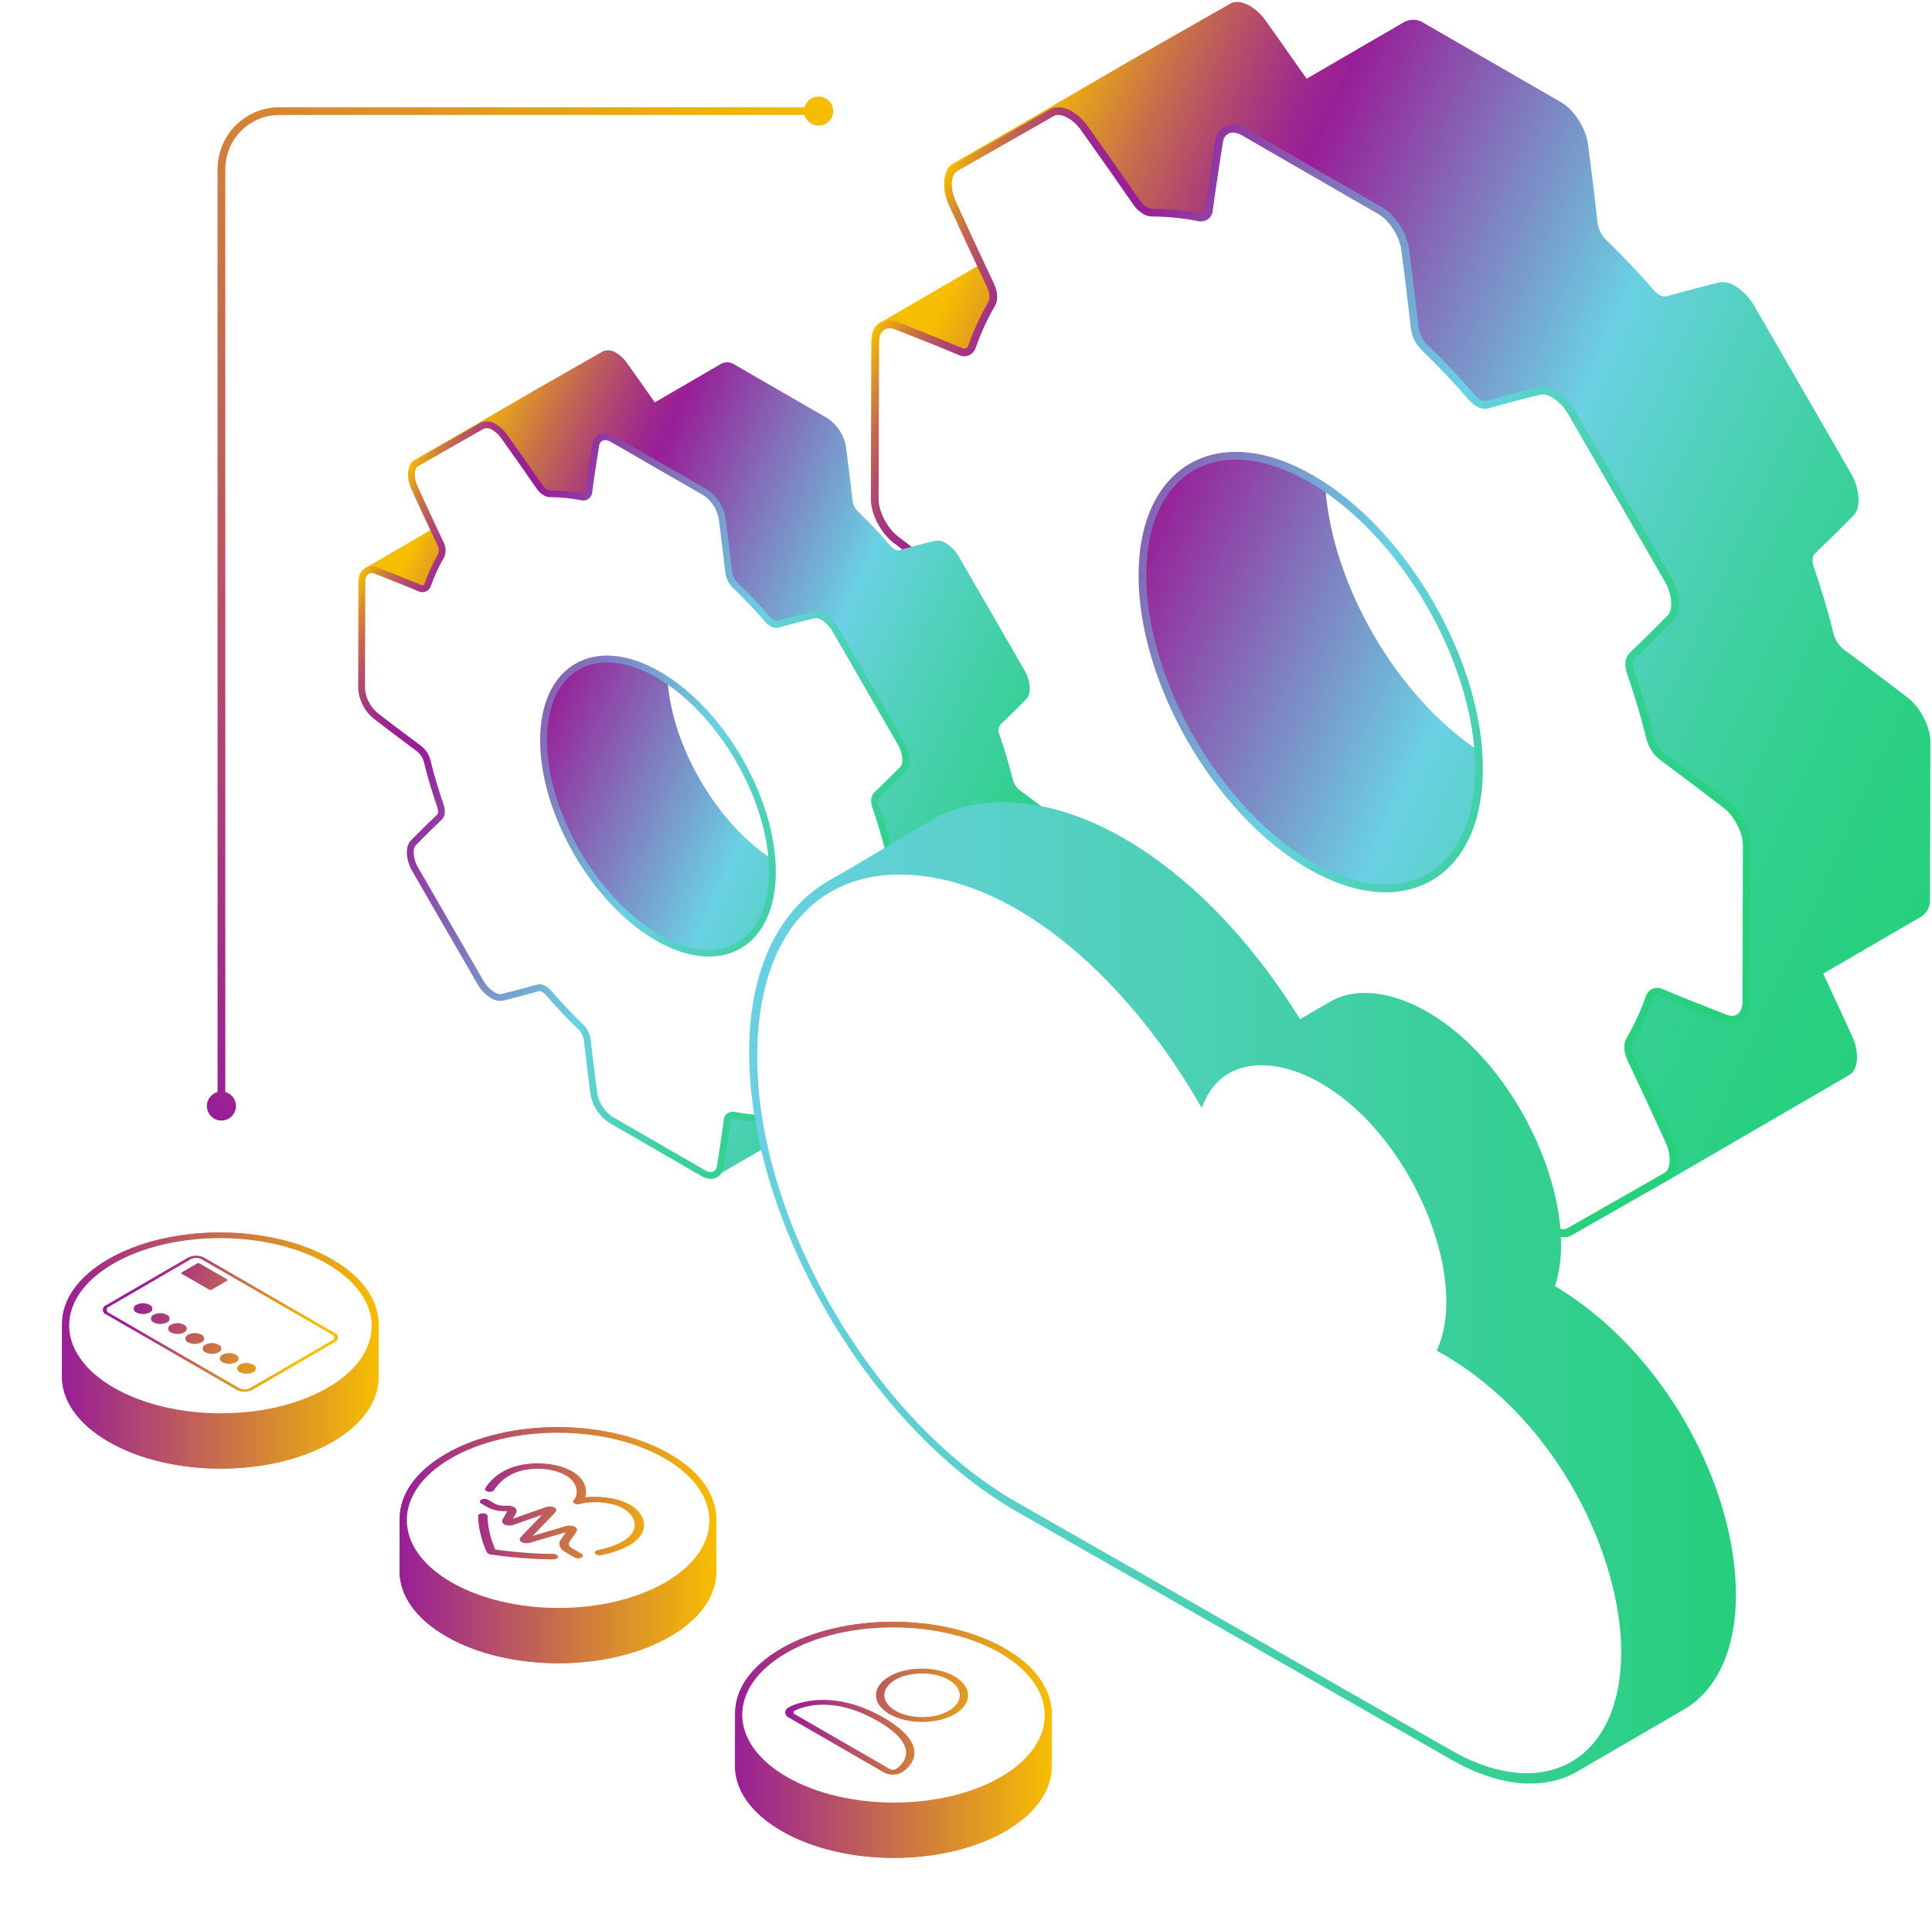<svg width="499" height="496" viewBox="0 0 499 496" fill="none" xmlns="http://www.w3.org/2000/svg">
<path d="M492.744 180.239C492.661 180.179 483.525 173.159 476.184 167.749C474.893 166.725 473.976 165.304 473.573 163.707C472.195 158.093 470.494 152.365 468.523 146.66C467.966 145.047 468.085 143.621 468.823 142.924C473.309 138.699 478.736 133.152 478.788 133.099C480.708 131.135 480.388 126.288 478.069 122.271L453.098 79.015C451.897 76.897 450.176 75.119 448.098 73.85C446.914 73.054 445.473 72.733 444.063 72.95C443.99 72.968 436.431 74.821 430.495 76.535C430.167 76.606 429.827 76.61 429.497 76.547C429.167 76.483 428.853 76.354 428.574 76.167C428.016 75.832 427.517 75.406 427.097 74.908C423.136 70.325 419.007 65.969 414.836 61.959C413.649 60.821 412.877 59.319 412.642 57.691C411.648 48.664 410.161 37.285 410.151 37.184C409.622 33.148 406.524 28.334 403.242 26.439L367.809 5.981C367.088 5.481 366.247 5.182 365.372 5.115C364.497 5.048 363.62 5.216 362.831 5.601L337.475 20.336C332.275 12.869 326.93 5.373 326.869 5.287C325.805 3.766 324.432 2.486 322.84 1.532C320.992 0.465 319.133 0.169 317.818 0.911L292.682 15.236L245.988 42.371C243.664 43.707 243.319 48.171 245.221 52.342C245.264 52.435 248.936 60.494 252.721 68.588L227.29 83.37C225.826 84.192 225.161 85.557 225.154 87.802L225.039 128.529C225.028 132.288 227.646 137.375 230.875 139.861C230.968 139.926 240.105 146.947 247.445 152.361C248.735 153.381 249.65 154.801 250.045 156.397C251.423 161.997 253.124 167.739 255.105 173.45C255.662 175.05 255.544 176.489 254.805 177.185C250.305 181.404 244.893 186.957 244.841 187.011C242.921 188.975 243.241 193.822 245.549 197.821L270.522 241.089C271.727 243.209 273.451 244.988 275.532 246.259C276.717 247.055 278.157 247.376 279.568 247.159C279.641 247.141 287.2 245.289 293.125 243.568C293.456 243.499 293.796 243.497 294.128 243.561C294.459 243.625 294.774 243.755 295.055 243.942C295.614 244.277 296.113 244.703 296.533 245.202C300.494 249.784 304.623 254.141 308.795 258.151C309.979 259.291 310.75 260.792 310.988 262.418C311.982 271.445 313.469 282.825 313.479 282.926C314.009 286.962 317.096 291.769 320.379 293.664L355.812 314.121C357.782 315.259 359.681 315.252 361.012 314.343C360.94 314.392 360.878 314.458 360.802 314.502L386.151 299.77C391.362 307.24 396.702 314.735 396.763 314.821C397.826 316.342 399.198 317.622 400.79 318.576C402.638 319.642 404.49 319.937 405.803 319.191L430.94 304.855L477.633 277.72C479.967 276.401 480.313 271.938 478.41 267.767C478.367 267.673 474.688 259.612 470.903 251.52L496.343 236.736C497.058 236.252 497.632 235.587 498.007 234.809C498.382 234.031 498.544 233.168 498.477 232.307L498.593 191.58C498.601 187.817 495.983 182.731 492.744 180.239ZM381.259 193.5C360.7 179.568 344.296 151.312 342.37 126.6C362.929 140.534 379.334 168.789 381.259 193.5Z" fill="url(#paint0_linear_790_65044)"/>
<path d="M445.796 207.9C448.759 210.171 451.165 214.841 451.155 218.283L451.04 258.921C451.03 262.375 448.606 264.244 445.64 263.092C445.547 263.062 436.431 259.529 429.11 256.471C428.835 256.31 428.528 256.213 428.211 256.188C427.894 256.163 427.575 256.21 427.278 256.326C426.982 256.442 426.716 256.624 426.501 256.859C426.285 257.093 426.125 257.373 426.034 257.677C424.695 261.521 422.987 265.226 420.934 268.74C420.277 269.875 420.407 271.716 421.273 273.54C425.711 282.89 431.066 294.631 431.118 294.74C432.861 298.562 432.539 302.647 430.407 303.862L405.326 318.159C404.126 318.85 402.426 318.582 400.731 317.604C399.273 316.73 398.015 315.558 397.042 314.164C396.97 314.064 389.473 303.543 383.589 295.016C382.999 294.13 382.223 293.382 381.316 292.825C380.796 292.504 380.202 292.324 379.592 292.301C375.495 292.287 371.41 291.879 367.392 291.082C367.083 291.007 366.762 291.002 366.452 291.069C366.141 291.136 365.851 291.273 365.601 291.469C365.351 291.665 365.15 291.916 365.011 292.201C364.872 292.487 364.8 292.8 364.801 293.117C363.762 300.939 362.229 310.552 362.208 310.636C361.708 313.761 358.853 314.89 355.847 313.155L320.492 292.743C317.486 291.007 314.654 286.592 314.177 282.905C314.156 282.798 312.683 271.449 311.677 262.448C311.406 260.536 310.5 258.77 309.106 257.433C304.975 253.461 300.886 249.144 296.954 244.595C296.459 244.015 295.875 243.516 295.224 243.119C294.894 242.897 294.522 242.745 294.132 242.671C293.741 242.597 293.34 242.604 292.952 242.69C287.04 244.406 279.507 246.249 279.435 246.267C278.145 246.466 276.828 246.172 275.746 245.444C273.837 244.278 272.258 242.645 271.155 240.699L246.226 197.532C244.108 193.864 243.82 189.426 245.579 187.627C245.631 187.573 251.035 182.044 255.511 177.841C256.386 177.009 256.526 175.341 255.867 173.441C253.91 167.778 252.224 162.092 250.858 156.541C250.39 154.66 249.31 152.987 247.788 151.786C240.474 146.394 231.368 139.407 231.288 139.335C228.326 137.064 225.92 132.406 225.93 128.952L226.045 88.315C226.055 84.861 228.479 82.991 231.445 84.143C231.528 84.167 240.645 87.701 247.964 90.758C248.238 90.921 248.546 91.019 248.864 91.045C249.182 91.071 249.502 91.024 249.799 90.909C250.096 90.793 250.363 90.611 250.58 90.377C250.797 90.144 250.958 89.864 251.051 89.558C252.392 85.716 254.095 82.01 256.139 78.49C256.806 77.36 256.676 75.531 255.81 73.69C251.372 64.34 246.017 52.599 245.965 52.49C244.222 48.668 244.534 44.577 246.665 43.362L271.757 29.075C272.957 28.39 274.664 28.659 276.357 29.638C277.812 30.511 279.066 31.68 280.038 33.071C280.11 33.171 287.608 43.692 293.491 52.218C294.078 53.104 294.852 53.85 295.759 54.405C296.281 54.727 296.878 54.909 297.491 54.933C301.582 54.943 305.663 55.35 309.676 56.146C309.984 56.225 310.307 56.231 310.618 56.165C310.929 56.099 311.221 55.962 311.472 55.766C311.722 55.569 311.924 55.318 312.062 55.031C312.199 54.744 312.27 54.43 312.267 54.111C313.316 46.295 314.849 36.682 314.867 36.598C315.367 33.473 318.212 32.338 321.218 34.073L356.583 54.49C359.589 56.225 362.431 60.646 362.909 64.333C362.929 64.441 364.402 75.789 365.394 84.784C365.672 86.695 366.576 88.459 367.965 89.8C372.106 93.777 376.195 98.1 380.127 102.644C380.616 103.224 381.198 103.719 381.849 104.109C382.18 104.331 382.553 104.484 382.944 104.559C383.336 104.634 383.739 104.631 384.129 104.548C390.042 102.832 397.574 100.989 397.647 100.972C398.94 100.771 400.261 101.065 401.347 101.795C403.253 102.961 404.831 104.594 405.93 106.539L430.845 149.7C432.963 153.369 433.261 157.812 431.502 159.612C431.45 159.665 426.046 165.194 421.57 169.398C420.695 170.229 420.556 171.898 421.204 173.792C423.171 179.449 424.858 185.135 426.223 190.692C426.687 192.571 427.764 194.241 429.283 195.44C436.597 200.836 445.703 207.823 445.796 207.9ZM338.402 223.57C362.366 237.406 381.926 226.247 382.002 198.711C382.078 171.175 362.647 137.511 338.683 123.68C314.719 109.849 295.149 120.985 295.071 148.521C294.993 176.057 314.436 209.735 338.4 223.57" fill="white"/>
<path d="M338.402 223.57C362.366 237.406 381.926 226.247 382.002 198.711C382.078 171.175 362.647 137.511 338.683 123.68C314.719 109.849 295.149 120.985 295.071 148.521C294.993 176.057 314.436 209.735 338.4 223.57M445.796 207.9C448.759 210.171 451.165 214.841 451.155 218.283L451.04 258.921C451.03 262.375 448.606 264.244 445.64 263.092C445.547 263.062 436.431 259.529 429.11 256.471C428.835 256.31 428.528 256.213 428.211 256.188C427.894 256.163 427.575 256.21 427.278 256.326C426.982 256.442 426.716 256.624 426.501 256.859C426.285 257.093 426.125 257.373 426.034 257.677C424.695 261.521 422.987 265.226 420.934 268.74C420.277 269.875 420.407 271.716 421.273 273.54C425.711 282.89 431.066 294.631 431.118 294.74C432.861 298.562 432.539 302.647 430.407 303.862L405.326 318.159C404.126 318.85 402.426 318.582 400.731 317.604C399.273 316.73 398.015 315.558 397.042 314.164C396.97 314.064 389.473 303.543 383.589 295.016C382.999 294.13 382.223 293.382 381.316 292.825C380.796 292.504 380.202 292.324 379.592 292.301C375.495 292.287 371.41 291.879 367.392 291.082C367.083 291.007 366.762 291.002 366.452 291.069C366.141 291.136 365.851 291.273 365.601 291.469C365.351 291.665 365.15 291.916 365.011 292.201C364.872 292.487 364.8 292.8 364.801 293.117C363.762 300.939 362.229 310.552 362.208 310.636C361.708 313.761 358.853 314.89 355.847 313.155L320.492 292.743C317.486 291.007 314.654 286.592 314.177 282.905C314.156 282.798 312.683 271.449 311.677 262.448C311.406 260.536 310.5 258.77 309.106 257.433C304.975 253.461 300.886 249.144 296.954 244.595C296.459 244.015 295.875 243.516 295.224 243.119C294.894 242.897 294.522 242.745 294.132 242.671C293.741 242.597 293.34 242.604 292.952 242.69C287.04 244.406 279.507 246.249 279.435 246.267C278.145 246.466 276.828 246.172 275.746 245.444C273.837 244.278 272.258 242.645 271.155 240.699L246.226 197.532C244.108 193.864 243.82 189.426 245.579 187.627C245.631 187.573 251.035 182.044 255.511 177.841C256.386 177.009 256.526 175.341 255.867 173.441C253.91 167.778 252.224 162.092 250.858 156.541C250.39 154.66 249.31 152.987 247.788 151.786C240.474 146.394 231.368 139.407 231.288 139.335C228.326 137.064 225.92 132.406 225.93 128.952L226.045 88.315C226.055 84.861 228.479 82.991 231.445 84.143C231.528 84.167 240.645 87.701 247.964 90.758C248.238 90.921 248.546 91.019 248.864 91.045C249.182 91.071 249.502 91.024 249.799 90.909C250.096 90.793 250.363 90.611 250.58 90.377C250.797 90.144 250.958 89.864 251.051 89.558C252.392 85.716 254.095 82.01 256.139 78.49C256.806 77.36 256.676 75.531 255.81 73.69C251.372 64.34 246.017 52.599 245.965 52.49C244.222 48.668 244.534 44.577 246.665 43.362L271.757 29.075C272.957 28.39 274.664 28.659 276.357 29.638C277.812 30.511 279.066 31.68 280.038 33.071C280.11 33.171 287.608 43.692 293.491 52.218C294.078 53.104 294.852 53.85 295.759 54.405C296.281 54.727 296.878 54.909 297.491 54.933C301.582 54.943 305.663 55.35 309.676 56.146C309.984 56.225 310.307 56.231 310.618 56.165C310.929 56.099 311.221 55.962 311.472 55.766C311.722 55.569 311.924 55.318 312.062 55.031C312.199 54.744 312.27 54.43 312.267 54.111C313.316 46.295 314.849 36.682 314.867 36.598C315.367 33.473 318.212 32.338 321.218 34.073L356.583 54.49C359.589 56.225 362.431 60.646 362.909 64.333C362.929 64.441 364.402 75.789 365.394 84.784C365.672 86.695 366.576 88.459 367.965 89.8C372.106 93.777 376.195 98.1 380.127 102.644C380.616 103.224 381.198 103.719 381.849 104.109C382.18 104.331 382.553 104.484 382.944 104.559C383.336 104.634 383.739 104.631 384.129 104.548C390.042 102.832 397.574 100.989 397.647 100.972C398.94 100.771 400.261 101.065 401.347 101.795C403.253 102.961 404.831 104.594 405.93 106.539L430.845 149.7C432.963 153.369 433.261 157.812 431.502 159.612C431.45 159.665 426.046 165.194 421.57 169.398C420.695 170.229 420.556 171.898 421.204 173.792C423.171 179.449 424.858 185.135 426.223 190.692C426.687 192.571 427.764 194.241 429.283 195.44C436.597 200.836 445.703 207.823 445.796 207.9Z" stroke="url(#paint1_linear_790_65044)" stroke-width="2" stroke-miterlimit="10"/>
<path d="M274.606 212.591C274.55 212.551 268.343 207.781 263.355 204.105C262.478 203.409 261.854 202.444 261.582 201.359C260.645 197.545 259.49 193.653 258.151 189.777C257.949 189.376 257.861 188.927 257.897 188.479C257.933 188.031 258.092 187.602 258.356 187.239C261.404 184.369 265.09 180.6 265.126 180.564C266.426 179.229 266.213 175.936 264.638 173.207L247.67 143.818C246.853 142.378 245.683 141.17 244.27 140.309C243.465 139.768 242.487 139.55 241.529 139.697C241.479 139.709 236.344 140.968 232.311 142.133C232.088 142.18 231.859 142.182 231.635 142.139C231.412 142.097 231.2 142.009 231.011 141.883C230.633 141.654 230.295 141.365 230.011 141.027C227.32 137.914 224.511 134.954 221.681 132.227C220.874 131.454 220.349 130.433 220.19 129.327C219.515 123.194 218.505 115.463 218.498 115.394C218.247 113.924 217.702 112.519 216.895 111.265C216.088 110.01 215.036 108.932 213.803 108.094L189.73 94.194C189.24 93.854 188.668 93.65 188.074 93.605C187.479 93.56 186.883 93.674 186.348 93.936L169.116 103.951C165.579 98.878 161.951 93.785 161.91 93.727C161.187 92.693 160.254 91.824 159.173 91.176C158.687 90.821 158.119 90.596 157.521 90.522C156.924 90.448 156.318 90.528 155.761 90.754L138.683 100.486L106.959 118.922C105.38 119.83 105.145 122.862 106.438 125.696C106.467 125.76 108.962 131.235 111.538 136.734L94.438 146.698C93.907 147.012 93.473 147.467 93.184 148.012C92.896 148.557 92.763 149.172 92.802 149.788L92.723 177.459C92.832 178.943 93.239 180.39 93.921 181.713C94.602 183.036 95.543 184.208 96.688 185.159C96.752 185.203 102.959 189.973 107.947 193.649C108.823 194.342 109.444 195.306 109.713 196.391C110.65 200.197 111.805 204.097 113.151 207.977C113.353 208.377 113.441 208.826 113.406 209.274C113.371 209.721 113.213 210.151 112.951 210.515C109.896 213.381 106.217 217.154 106.181 217.19C104.881 218.525 105.094 221.818 106.662 224.535L123.63 253.935C124.448 255.374 125.617 256.583 127.03 257.448C127.835 257.988 128.813 258.206 129.772 258.06C129.822 258.047 134.957 256.789 138.983 255.62C139.207 255.573 139.439 255.571 139.664 255.614C139.889 255.658 140.104 255.746 140.295 255.873C140.672 256.102 141.01 256.391 141.295 256.729C143.986 259.843 146.795 262.803 149.625 265.529C150.43 266.303 150.954 267.323 151.116 268.429C151.791 274.562 152.801 282.293 152.808 282.362C153.057 283.832 153.601 285.236 154.406 286.49C155.212 287.745 156.263 288.824 157.496 289.662L181.569 303.562C182.081 303.923 182.687 304.129 183.313 304.156C183.939 304.183 184.56 304.029 185.102 303.713C185.053 303.746 185.011 303.791 184.959 303.821L202.185 293.8C205.725 298.875 209.353 303.968 209.394 304.026C210.116 305.059 211.048 305.928 212.13 306.577C212.614 306.932 213.182 307.156 213.778 307.229C214.374 307.303 214.98 307.222 215.536 306.995L232.614 297.255L264.338 278.819C265.924 277.919 266.159 274.891 264.866 272.057C264.837 271.993 262.338 266.516 259.766 261.018L277.051 250.974C277.536 250.645 277.926 250.193 278.181 249.664C278.435 249.136 278.545 248.55 278.5 247.965L278.579 220.294C278.469 218.808 278.061 217.361 277.378 216.037C276.695 214.713 275.752 213.541 274.606 212.591ZM198.862 221.6C184.894 212.134 173.749 192.937 172.441 176.145C186.409 185.615 197.554 204.812 198.862 221.6Z" fill="url(#paint2_linear_790_65044)"/>
<path d="M242.869 231.547C243.92 232.417 244.785 233.491 245.411 234.705C246.038 235.918 246.412 237.245 246.513 238.607L246.434 266.236C246.428 268.585 244.779 269.856 242.763 269.072C242.699 269.052 236.501 266.65 231.524 264.572C231.337 264.461 231.128 264.395 230.912 264.378C230.697 264.36 230.48 264.393 230.278 264.472C230.076 264.551 229.895 264.675 229.749 264.834C229.602 264.993 229.494 265.184 229.432 265.392C228.522 268.005 227.361 270.523 225.966 272.913C225.751 273.438 225.661 274.006 225.701 274.572C225.741 275.137 225.911 275.687 226.197 276.177C229.214 282.534 232.855 290.517 232.89 290.594C234.075 293.194 233.856 295.97 232.407 296.794L215.353 306.512C214.844 306.722 214.289 306.798 213.741 306.732C213.194 306.666 212.673 306.46 212.229 306.135C211.238 305.54 210.383 304.743 209.721 303.796C209.672 303.726 204.574 296.574 200.574 290.777C200.172 290.173 199.645 289.665 199.027 289.287C198.674 289.068 198.27 288.945 197.855 288.931C195.071 288.92 192.294 288.643 189.563 288.102C189.353 288.05 189.135 288.047 188.924 288.093C188.713 288.139 188.515 288.232 188.346 288.365C188.176 288.498 188.039 288.669 187.945 288.863C187.85 289.057 187.802 289.27 187.802 289.486C187.095 294.804 186.053 301.34 186.039 301.397C185.701 303.521 183.758 304.289 181.714 303.109L157.676 289.231C156.546 288.463 155.583 287.474 154.845 286.325C154.107 285.175 153.61 283.888 153.382 282.542C153.368 282.469 152.366 274.753 151.682 268.634C151.497 267.333 150.882 266.133 149.934 265.224C147.125 262.524 144.345 259.588 141.672 256.495C141.335 256.101 140.938 255.763 140.496 255.495C140.272 255.343 140.019 255.24 139.753 255.189C139.488 255.139 139.215 255.144 138.951 255.203C134.931 256.37 129.81 257.623 129.76 257.635C128.883 257.77 127.988 257.57 127.252 257.075C125.954 256.282 124.88 255.172 124.131 253.849L107.184 224.5C105.744 222.006 105.548 218.988 106.745 217.765C106.78 217.729 110.454 213.965 113.498 211.111C114.092 210.546 114.187 209.411 113.739 208.12C112.409 204.27 111.262 200.404 110.334 196.632C110.016 195.352 109.282 194.215 108.247 193.399C103.274 189.733 97.083 184.982 97.026 184.933C95.974 184.063 95.109 182.989 94.483 181.776C93.857 180.562 93.483 179.235 93.383 177.874L93.461 150.244C93.468 147.896 95.116 146.625 97.132 147.408C97.189 147.425 103.387 149.827 108.364 151.908C108.551 152.018 108.76 152.085 108.976 152.103C109.192 152.12 109.41 152.089 109.612 152.01C109.815 151.932 109.996 151.808 110.144 151.649C110.291 151.49 110.401 151.299 110.464 151.092C111.375 148.479 112.534 145.959 113.923 143.566C114.14 143.042 114.233 142.475 114.194 141.909C114.155 141.344 113.986 140.795 113.699 140.306C110.682 133.949 107.041 125.967 107.006 125.889C105.821 123.289 106.033 120.51 107.483 119.689L124.543 109.975C125.054 109.766 125.609 109.691 126.157 109.758C126.705 109.825 127.226 110.032 127.672 110.358C128.66 110.951 129.512 111.746 130.172 112.691C130.221 112.76 135.319 119.913 139.319 125.71C139.718 126.312 140.245 126.819 140.861 127.197C141.216 127.415 141.621 127.539 142.038 127.556C144.82 127.562 147.594 127.838 150.323 128.381C150.533 128.434 150.752 128.438 150.963 128.393C151.175 128.348 151.374 128.255 151.544 128.122C151.714 127.988 151.851 127.817 151.945 127.622C152.038 127.427 152.086 127.213 152.084 126.997C152.798 121.683 153.84 115.146 153.855 115.09C154.192 112.965 156.129 112.19 158.172 113.373L182.215 127.242C183.345 128.01 184.309 128.999 185.048 130.149C185.787 131.299 186.286 132.587 186.515 133.935C186.529 134.008 187.531 141.724 188.205 147.84C188.394 149.139 189.008 150.338 189.953 151.25C192.769 153.95 195.553 156.89 198.223 159.983C198.555 160.378 198.95 160.716 199.393 160.983C199.618 161.133 199.872 161.237 200.138 161.289C200.404 161.34 200.678 161.338 200.944 161.283C204.963 160.116 210.084 158.863 210.134 158.851C211.012 158.715 211.909 158.914 212.647 159.41C213.943 160.202 215.016 161.313 215.763 162.636L232.706 191.982C234.146 194.476 234.349 197.497 233.152 198.72C233.117 198.757 229.443 202.52 226.399 205.374C225.805 205.939 225.71 207.074 226.151 208.362C227.488 212.208 228.635 216.074 229.563 219.854C229.879 221.131 230.61 222.267 231.643 223.083C236.615 226.744 242.806 231.494 242.869 231.547ZM169.851 242.2C186.144 251.607 199.443 244.021 199.497 225.3C199.551 206.579 186.337 183.692 170.044 174.285C153.751 164.878 140.444 172.453 140.392 191.175C140.34 209.897 153.558 232.795 169.851 242.201" fill="white"/>
<path d="M169.851 242.2C186.144 251.607 199.443 244.021 199.497 225.3C199.551 206.579 186.337 183.692 170.044 174.285C153.751 164.878 140.444 172.453 140.392 191.175C140.34 209.897 153.558 232.795 169.851 242.201M242.869 231.547C243.92 232.417 244.785 233.491 245.411 234.705C246.038 235.918 246.412 237.245 246.513 238.607L246.434 266.236C246.428 268.585 244.779 269.856 242.763 269.072C242.699 269.052 236.501 266.65 231.524 264.572C231.337 264.461 231.128 264.395 230.912 264.378C230.697 264.36 230.48 264.393 230.278 264.472C230.076 264.551 229.895 264.675 229.749 264.834C229.602 264.993 229.494 265.184 229.432 265.392C228.522 268.005 227.361 270.523 225.966 272.913C225.751 273.438 225.661 274.006 225.701 274.572C225.741 275.137 225.911 275.687 226.197 276.177C229.214 282.534 232.855 290.517 232.89 290.594C234.075 293.194 233.856 295.97 232.407 296.794L215.353 306.512C214.844 306.722 214.289 306.798 213.741 306.732C213.194 306.666 212.673 306.46 212.229 306.135C211.238 305.54 210.383 304.743 209.721 303.796C209.672 303.726 204.574 296.574 200.574 290.777C200.172 290.173 199.645 289.665 199.027 289.287C198.674 289.068 198.27 288.945 197.855 288.931C195.071 288.92 192.294 288.643 189.563 288.102C189.353 288.05 189.135 288.047 188.924 288.093C188.713 288.139 188.515 288.232 188.346 288.365C188.176 288.498 188.039 288.669 187.945 288.863C187.85 289.057 187.802 289.27 187.802 289.486C187.095 294.804 186.053 301.34 186.039 301.397C185.701 303.521 183.758 304.289 181.714 303.109L157.676 289.231C156.546 288.463 155.583 287.474 154.845 286.325C154.107 285.175 153.61 283.888 153.382 282.542C153.368 282.469 152.366 274.753 151.682 268.634C151.497 267.333 150.882 266.133 149.934 265.224C147.125 262.524 144.345 259.588 141.672 256.495C141.335 256.101 140.938 255.763 140.496 255.495C140.272 255.343 140.019 255.24 139.753 255.189C139.488 255.139 139.215 255.144 138.951 255.203C134.931 256.37 129.81 257.623 129.76 257.635C128.883 257.77 127.988 257.57 127.252 257.075C125.954 256.282 124.88 255.172 124.131 253.849L107.184 224.5C105.744 222.006 105.548 218.988 106.745 217.765C106.78 217.729 110.454 213.965 113.498 211.111C114.092 210.546 114.187 209.411 113.739 208.12C112.409 204.27 111.262 200.404 110.334 196.632C110.016 195.352 109.282 194.215 108.247 193.399C103.274 189.733 97.083 184.982 97.026 184.933C95.974 184.063 95.109 182.989 94.483 181.776C93.857 180.562 93.483 179.235 93.383 177.874L93.461 150.244C93.468 147.896 95.116 146.625 97.132 147.408C97.189 147.425 103.387 149.827 108.364 151.908C108.551 152.018 108.76 152.085 108.976 152.103C109.192 152.12 109.41 152.089 109.612 152.01C109.815 151.932 109.996 151.808 110.144 151.649C110.291 151.49 110.401 151.299 110.464 151.092C111.375 148.479 112.534 145.959 113.923 143.566C114.14 143.042 114.233 142.475 114.194 141.909C114.155 141.344 113.986 140.795 113.699 140.306C110.682 133.949 107.041 125.967 107.006 125.889C105.821 123.289 106.033 120.51 107.483 119.689L124.543 109.975C125.054 109.766 125.609 109.691 126.157 109.758C126.705 109.825 127.226 110.032 127.672 110.358C128.66 110.951 129.512 111.746 130.172 112.691C130.221 112.76 135.319 119.913 139.319 125.71C139.718 126.312 140.245 126.819 140.861 127.197C141.216 127.415 141.621 127.539 142.038 127.556C144.82 127.562 147.594 127.838 150.323 128.381C150.533 128.434 150.752 128.438 150.963 128.393C151.175 128.348 151.374 128.255 151.544 128.122C151.714 127.988 151.851 127.817 151.945 127.622C152.038 127.427 152.086 127.213 152.084 126.997C152.798 121.683 153.84 115.146 153.855 115.09C154.192 112.965 156.129 112.19 158.172 113.373L182.215 127.242C183.345 128.01 184.309 128.999 185.048 130.149C185.787 131.299 186.286 132.587 186.515 133.935C186.529 134.008 187.531 141.724 188.205 147.84C188.394 149.139 189.008 150.338 189.953 151.25C192.769 153.95 195.553 156.89 198.223 159.983C198.555 160.378 198.95 160.716 199.393 160.983C199.618 161.133 199.872 161.237 200.138 161.289C200.404 161.34 200.678 161.338 200.944 161.283C204.963 160.116 210.084 158.863 210.134 158.851C211.012 158.715 211.909 158.914 212.647 159.41C213.943 160.202 215.016 161.313 215.763 162.636L232.706 191.982C234.146 194.476 234.349 197.497 233.152 198.72C233.117 198.757 229.443 202.52 226.399 205.374C225.805 205.939 225.71 207.074 226.151 208.362C227.488 212.208 228.635 216.074 229.563 219.854C229.879 221.131 230.61 222.267 231.643 223.083C236.615 226.744 242.806 231.494 242.869 231.547Z" stroke="url(#paint3_linear_790_65044)" stroke-width="1.765" stroke-miterlimit="10"/>
<path d="M57.195 285.912V43.699C57.195 39.721 58.776 35.906 61.589 33.093C64.402 30.28 68.217 28.699 72.195 28.699H211.637" stroke="url(#paint4_linear_790_65044)" stroke-width="2" stroke-miterlimit="10"/>
<path d="M60.954 285.725C60.954 286.469 60.733 287.196 60.32 287.814C59.907 288.432 59.319 288.914 58.632 289.199C57.945 289.483 57.189 289.558 56.46 289.413C55.73 289.267 55.06 288.909 54.535 288.383C54.009 287.857 53.651 287.187 53.506 286.458C53.361 285.728 53.435 284.972 53.72 284.285C54.005 283.598 54.487 283.011 55.105 282.598C55.724 282.185 56.451 281.965 57.195 281.965C57.688 281.965 58.177 282.062 58.633 282.251C59.09 282.44 59.504 282.717 59.853 283.066C60.202 283.415 60.479 283.83 60.668 284.286C60.857 284.742 60.954 285.231 60.954 285.725V285.725Z" fill="url(#paint5_linear_790_65044)"/>
<path d="M211.447 32.458C212.191 32.458 212.918 32.237 213.536 31.824C214.155 31.411 214.637 30.823 214.921 30.136C215.206 29.449 215.28 28.693 215.135 27.964C214.99 27.235 214.632 26.565 214.106 26.039C213.58 25.513 212.91 25.155 212.181 25.01C211.452 24.865 210.696 24.939 210.009 25.224C209.322 25.508 208.734 25.99 208.321 26.609C207.908 27.227 207.687 27.954 207.688 28.698C207.688 29.695 208.084 30.651 208.789 31.356C209.494 32.061 210.45 32.457 211.447 32.458V32.458Z" fill="url(#paint6_linear_790_65044)"/>
<g filter="url(#filter0_f_790_65044)">
<path d="M97.809 342.465C97.809 336.196 94.043 330.126 85.752 325.339C69.729 316.089 43.84 316.091 27.921 325.339C19.989 329.949 16.032 335.957 16.04 341.999L16 355.594C15.983 361.694 20.009 367.803 28.071 372.458C44.09 381.706 69.983 381.706 85.897 372.458C93.806 367.858 97.765 361.847 97.782 355.824L97.809 342.465Z" fill="url(#paint7_linear_790_65044)"/>
</g>
<path d="M97.809 342.465C97.809 336.196 94.043 330.126 85.752 325.339C69.729 316.089 43.84 316.091 27.921 325.339C19.989 329.949 16.032 335.957 16.04 341.999L16 355.594C15.983 361.694 20.009 367.803 28.071 372.458C44.09 381.706 69.983 381.706 85.897 372.458C93.806 367.858 97.765 361.847 97.782 355.824L97.809 342.465Z" fill="url(#paint8_linear_790_65044)"/>
<path d="M84.468 326.483C69.158 317.644 44.424 317.65 29.224 326.483C14.024 335.316 14.084 349.649 29.394 358.483C44.704 367.317 69.447 367.322 84.657 358.483C99.867 349.644 99.777 335.318 84.468 326.483" fill="white"/>
<path d="M58.632 330.481C58.674 330.496 58.71 330.522 58.736 330.558C58.762 330.594 58.776 330.637 58.776 330.681C58.776 330.726 58.762 330.769 58.736 330.805C58.71 330.841 58.674 330.867 58.632 330.881L54.708 333.16C54.601 333.213 54.483 333.241 54.364 333.241C54.245 333.241 54.128 333.213 54.021 333.16L46.972 329.091C46.93 329.077 46.894 329.051 46.868 329.015C46.842 328.979 46.828 328.936 46.828 328.891C46.828 328.847 46.842 328.804 46.868 328.768C46.894 328.732 46.93 328.706 46.972 328.691L50.898 326.409C51.004 326.355 51.122 326.326 51.242 326.326C51.361 326.326 51.48 326.355 51.586 326.409L58.632 330.481Z" fill="url(#paint9_linear_790_65044)"/>
<path d="M47.555 342.229C48.506 342.778 48.511 343.662 47.573 344.208C47.043 344.479 46.456 344.62 45.861 344.62C45.266 344.62 44.679 344.479 44.149 344.208C43.942 344.138 43.762 344.005 43.635 343.828C43.507 343.651 43.438 343.439 43.438 343.22C43.437 343.002 43.505 342.789 43.632 342.611C43.758 342.433 43.937 342.3 44.144 342.229C44.672 341.96 45.257 341.819 45.849 341.819C46.442 341.819 47.027 341.96 47.555 342.229V342.229Z" fill="url(#paint10_linear_790_65044)"/>
<path d="M43.103 339.659C43.309 339.728 43.489 339.861 43.617 340.037C43.744 340.213 43.814 340.425 43.815 340.643C43.816 340.861 43.749 341.074 43.623 341.252C43.498 341.43 43.319 341.564 43.114 341.635C42.584 341.905 41.999 342.045 41.405 342.045C40.811 342.045 40.226 341.905 39.697 341.635C39.489 341.566 39.308 341.434 39.18 341.256C39.051 341.079 38.982 340.866 38.98 340.648C38.979 340.429 39.047 340.215 39.173 340.037C39.3 339.858 39.479 339.724 39.686 339.652C40.215 339.383 40.801 339.244 41.395 339.245C41.989 339.246 42.574 339.388 43.103 339.659V339.659Z" fill="url(#paint11_linear_790_65044)"/>
<path d="M38.647 337.086C38.853 337.155 39.033 337.287 39.162 337.463C39.29 337.64 39.36 337.852 39.361 338.07C39.363 338.288 39.297 338.501 39.172 338.68C39.047 338.858 38.869 338.993 38.664 339.066C38.133 339.336 37.547 339.476 36.952 339.476C36.357 339.476 35.77 339.336 35.24 339.066C35.032 338.997 34.851 338.864 34.723 338.687C34.594 338.51 34.525 338.297 34.523 338.078C34.522 337.86 34.59 337.646 34.716 337.467C34.843 337.289 35.022 337.154 35.229 337.083C35.758 336.813 36.344 336.673 36.938 336.674C37.532 336.674 38.118 336.816 38.647 337.086V337.086Z" fill="url(#paint12_linear_790_65044)"/>
<path d="M52.01 344.8C52.217 344.869 52.397 345.001 52.525 345.177C52.653 345.354 52.723 345.566 52.725 345.784C52.727 346.002 52.66 346.215 52.535 346.393C52.41 346.572 52.233 346.707 52.027 346.78C51.497 347.05 50.91 347.19 50.315 347.19C49.72 347.19 49.133 347.05 48.603 346.78C48.395 346.711 48.215 346.578 48.086 346.401C47.958 346.224 47.888 346.011 47.887 345.792C47.886 345.573 47.953 345.36 48.079 345.181C48.206 345.003 48.385 344.868 48.592 344.797C49.121 344.527 49.707 344.387 50.301 344.388C50.895 344.388 51.481 344.529 52.01 344.8V344.8Z" fill="url(#paint13_linear_790_65044)"/>
<path d="M65.375 352.517C65.583 352.585 65.765 352.717 65.894 352.893C66.024 353.07 66.094 353.283 66.096 353.502C66.098 353.721 66.031 353.936 65.905 354.115C65.778 354.294 65.599 354.428 65.392 354.5C64.862 354.77 64.275 354.911 63.68 354.911C63.085 354.911 62.498 354.77 61.968 354.5C61.761 354.43 61.581 354.298 61.453 354.121C61.325 353.944 61.255 353.731 61.254 353.512C61.253 353.294 61.32 353.08 61.446 352.902C61.572 352.723 61.751 352.589 61.957 352.517C62.486 352.248 63.072 352.107 63.666 352.107C64.26 352.107 64.846 352.248 65.375 352.517V352.517Z" fill="url(#paint14_linear_790_65044)"/>
<path d="M60.918 349.944C61.87 350.493 61.874 351.378 60.936 351.923C60.406 352.193 59.819 352.334 59.224 352.334C58.629 352.334 58.042 352.193 57.512 351.923C57.305 351.853 57.126 351.72 56.998 351.543C56.87 351.366 56.801 351.153 56.801 350.935C56.8 350.717 56.868 350.504 56.995 350.326C57.121 350.148 57.301 350.014 57.507 349.944C58.035 349.675 58.62 349.534 59.213 349.534C59.806 349.534 60.39 349.675 60.918 349.944V349.944Z" fill="url(#paint15_linear_790_65044)"/>
<path d="M56.466 347.374C56.672 347.443 56.852 347.575 56.98 347.752C57.108 347.928 57.177 348.14 57.178 348.358C57.179 348.576 57.112 348.789 56.987 348.967C56.861 349.144 56.683 349.279 56.477 349.35C55.948 349.62 55.362 349.761 54.768 349.761C54.175 349.761 53.589 349.62 53.06 349.35C52.852 349.281 52.672 349.148 52.543 348.971C52.415 348.794 52.345 348.581 52.344 348.362C52.343 348.144 52.41 347.93 52.536 347.751C52.663 347.573 52.842 347.438 53.049 347.367C53.579 347.098 54.164 346.959 54.758 346.96C55.352 346.961 55.937 347.103 56.466 347.374V347.374Z" fill="url(#paint16_linear_790_65044)"/>
<path d="M86.404 344.326C86.656 344.41 86.874 344.57 87.03 344.785C87.185 344.999 87.27 345.257 87.271 345.522C87.273 345.787 87.191 346.045 87.038 346.261C86.885 346.477 86.668 346.64 86.417 346.726L65.244 359.027C64.603 359.352 63.894 359.522 63.176 359.522C62.457 359.522 61.748 359.352 61.107 359.027L27.422 339.578C27.171 339.495 26.952 339.335 26.796 339.12C26.641 338.906 26.556 338.648 26.555 338.383C26.553 338.119 26.635 337.86 26.788 337.644C26.941 337.428 27.158 337.265 27.408 337.178L48.582 324.878C49.223 324.553 49.932 324.384 50.65 324.384C51.369 324.384 52.077 324.553 52.718 324.878L86.404 344.326ZM64.535 358.617L85.709 346.317C85.873 346.26 86.016 346.153 86.116 346.011C86.216 345.869 86.269 345.699 86.269 345.525C86.267 345.351 86.212 345.182 86.11 345.041C86.008 344.9 85.865 344.795 85.7 344.739L52.016 325.287C51.594 325.073 51.128 324.961 50.655 324.961C50.181 324.961 49.715 325.073 49.293 325.287L28.116 337.591C27.952 337.649 27.81 337.756 27.71 337.898C27.609 338.04 27.556 338.21 27.557 338.384C27.558 338.558 27.613 338.727 27.715 338.868C27.817 339.009 27.96 339.114 28.125 339.169L61.816 358.617C62.238 358.832 62.705 358.944 63.178 358.944C63.652 358.944 64.118 358.832 64.54 358.617" fill="url(#paint17_linear_790_65044)"/>
<g filter="url(#filter1_f_790_65044)">
<path d="M185.016 392.746C185.016 386.477 181.249 380.407 172.958 375.62C156.935 366.369 131.047 366.372 115.128 375.62C107.196 380.23 103.238 386.238 103.246 392.28L103.207 405.875C103.189 411.975 107.215 418.084 115.278 422.739C131.297 431.987 157.189 431.987 173.104 422.739C181.013 418.139 184.971 412.128 184.988 406.105L185.016 392.746Z" fill="url(#paint18_linear_790_65044)"/>
</g>
<path d="M185.016 392.746C185.016 386.477 181.249 380.407 172.958 375.62C156.935 366.369 131.047 366.372 115.128 375.62C107.196 380.23 103.238 386.238 103.246 392.28L103.207 405.875C103.189 411.975 107.215 418.084 115.278 422.739C131.297 431.987 157.189 431.987 173.104 422.739C181.013 418.139 184.971 412.128 184.988 406.105L185.016 392.746Z" fill="url(#paint19_linear_790_65044)"/>
<path d="M171.679 376.764C156.369 367.925 131.636 367.931 116.435 376.764C101.234 385.597 101.296 399.929 116.605 408.764C131.914 417.599 156.659 417.603 171.869 408.764C187.079 399.925 186.989 385.598 171.679 376.764Z" fill="white"/>
<path d="M150.197 401.375C150.296 401.419 150.381 401.489 150.443 401.577C150.505 401.665 150.543 401.768 150.551 401.875C150.543 401.982 150.506 402.085 150.443 402.172C150.381 402.259 150.296 402.327 150.197 402.369C149.931 402.517 149.631 402.593 149.326 402.587C149.028 402.594 148.734 402.522 148.472 402.38L145.872 400.88C145.285 400.569 144.83 400.056 144.591 399.435C144.483 399.171 144.444 398.884 144.479 398.6C144.514 398.317 144.622 398.047 144.791 397.817L146.179 395.817L137.297 398.434C136.75 398.631 136.166 398.705 135.587 398.651C135.282 398.614 134.985 398.527 134.708 398.393C134.502 398.271 134.342 398.083 134.253 397.859C134.136 397.616 134.281 397.28 134.686 396.867L140.026 391.338L133.002 393.8C132.471 394.019 131.897 394.115 131.323 394.081C130.994 394.057 130.67 393.986 130.361 393.871C130.331 393.857 130.302 393.842 130.272 393.825C130.084 393.71 129.921 393.559 129.791 393.38C129.606 393.148 129.642 392.809 129.891 392.37L130.937 390.549L130.981 390.442L131.006 390.354C130.122 390.452 129.229 390.409 128.358 390.228C127.534 390.087 126.739 389.809 126.005 389.407L124.287 388.415C124.183 388.379 124.093 388.311 124.029 388.221C123.965 388.131 123.932 388.023 123.932 387.913C123.933 387.803 123.968 387.695 124.033 387.606C124.098 387.517 124.189 387.45 124.294 387.415C124.557 387.272 124.854 387.203 125.153 387.215C125.452 387.206 125.748 387.275 126.012 387.415L127.73 388.407C128.166 388.647 128.639 388.811 129.13 388.89C129.584 388.986 130.049 389.017 130.512 388.982C130.951 388.93 131.395 388.941 131.83 389.015C132.169 389.072 132.496 389.186 132.797 389.351L132.869 389.395C133.139 389.556 133.337 389.815 133.42 390.117C133.476 390.426 133.415 390.744 133.247 391.009L132.478 392.336L140.633 389.468C141.157 389.254 141.721 389.154 142.286 389.174C142.616 389.193 142.939 389.277 143.236 389.421C143.442 389.542 143.599 389.731 143.678 389.955C143.768 390.198 143.611 390.519 143.213 390.921L137.581 396.774L145.816 394.349C146.364 394.155 146.947 394.081 147.526 394.131C147.845 394.165 148.155 394.252 148.444 394.389C148.657 394.509 148.836 394.681 148.963 394.889C149.123 395.129 149.055 395.464 148.758 395.903L147.058 398.336C146.976 398.452 146.925 398.588 146.911 398.73C146.898 398.871 146.921 399.014 146.98 399.143C147.091 399.456 147.315 399.717 147.607 399.873L150.197 401.375ZM166.358 393.899C166.328 392.895 165.997 391.922 165.407 391.108C164.663 390.094 163.701 389.258 162.593 388.661C162.143 388.403 161.675 388.176 161.193 387.982C160.659 387.774 160.114 387.592 159.561 387.437C158.981 387.279 158.376 387.142 157.745 387.028C157.101 386.914 156.445 386.828 155.758 386.77C154.971 386.696 154.181 386.663 153.39 386.67C152.644 386.674 151.898 386.719 151.157 386.806C151.29 386.385 151.362 385.948 151.372 385.506C151.389 385.045 151.333 384.584 151.206 384.139C151.104 383.739 150.952 383.353 150.754 382.989C150.544 382.616 150.301 382.262 150.028 381.931C149.739 381.591 149.422 381.276 149.081 380.987C148.719 380.689 148.332 380.422 147.925 380.187C146.599 379.434 145.167 378.884 143.677 378.557C142.099 378.204 140.487 378.025 138.87 378.023C137.25 378.022 135.635 378.203 134.055 378.565C132.576 378.89 131.154 379.437 129.839 380.187C129.367 380.463 128.909 380.763 128.469 381.087C128.05 381.403 127.649 381.742 127.269 382.104C126.889 382.455 126.536 382.833 126.212 383.235C125.894 383.623 125.603 384.032 125.341 384.459C125.301 384.517 125.275 384.584 125.267 384.653C125.258 384.723 125.267 384.794 125.292 384.859C125.36 385.007 125.475 385.127 125.619 385.202L125.819 385.291C125.896 385.313 125.978 385.338 126.068 385.368C126.376 385.431 126.694 385.421 126.997 385.339C127.245 385.289 127.465 385.146 127.612 384.939C127.858 384.563 128.125 384.202 128.412 383.855C128.693 383.506 128.997 383.175 129.323 382.867C129.651 382.549 129.998 382.252 130.362 381.975C130.747 381.689 131.148 381.425 131.562 381.183C132.631 380.576 133.785 380.132 134.985 379.866C136.265 379.575 137.573 379.428 138.885 379.428C140.195 379.426 141.5 379.576 142.775 379.874C143.978 380.141 145.135 380.586 146.207 381.194C146.88 381.569 147.475 382.069 147.959 382.668C148.367 383.177 148.663 383.767 148.827 384.397C148.98 384.963 148.997 385.556 148.876 386.129C148.766 386.672 148.519 387.176 148.159 387.596C148.105 387.651 148.066 387.72 148.047 387.794C148.029 387.869 148.03 387.948 148.052 388.021C148.079 388.108 148.124 388.188 148.184 388.257C148.243 388.326 148.316 388.382 148.398 388.421C148.605 388.533 148.833 388.597 149.067 388.61C149.313 388.634 149.561 388.613 149.799 388.547C150.626 388.32 151.474 388.179 152.33 388.127C153.329 388.057 154.332 388.065 155.33 388.152C156.342 388.235 157.346 388.403 158.33 388.652C159.222 388.873 160.081 389.212 160.882 389.662C161.777 390.145 162.554 390.82 163.158 391.638C163.644 392.291 163.917 393.077 163.941 393.89C163.938 394.704 163.677 395.495 163.196 396.15C162.598 396.972 161.823 397.649 160.929 398.133C160.504 398.38 160.054 398.612 159.571 398.833C159.088 399.054 158.587 399.257 158.047 399.445C157.507 399.633 156.936 399.81 156.347 399.976C155.758 400.142 155.114 400.293 154.46 400.429C154.197 400.466 153.956 400.595 153.781 400.794C153.713 400.866 153.672 400.959 153.665 401.058C153.657 401.157 153.683 401.255 153.739 401.336C153.807 401.443 153.902 401.531 154.013 401.59C154.124 401.652 154.243 401.701 154.365 401.734C154.671 401.82 154.993 401.826 155.301 401.752C156.031 401.601 156.737 401.435 157.417 401.252C158.097 401.069 158.751 400.861 159.367 400.636C159.983 400.411 160.567 400.183 161.113 399.936C161.645 399.699 162.164 399.435 162.668 399.143C163.768 398.546 164.72 397.709 165.454 396.695C166.033 395.877 166.349 394.902 166.358 393.899V393.899ZM142.88 401.426C141.199 401.426 139.564 401.378 137.98 401.283C136.396 401.188 134.936 401.083 133.619 400.962C132.302 400.841 131.148 400.718 130.161 400.597C129.174 400.476 128.428 400.376 127.926 400.306C127.797 400.006 127.626 399.583 127.409 399.016C127.192 398.449 126.963 397.78 126.743 397.016C126.523 396.252 126.343 395.405 126.188 394.491C126.028 393.55 125.939 392.597 125.923 391.641C125.918 391.533 125.882 391.429 125.819 391.34C125.757 391.252 125.67 391.183 125.57 391.141C125.307 390.998 125.01 390.929 124.71 390.941C124.409 390.932 124.111 391.003 123.846 391.147C123.747 391.19 123.661 391.26 123.599 391.348C123.536 391.436 123.5 391.54 123.492 391.647C123.514 392.833 123.64 394.015 123.868 395.178C124.065 396.18 124.318 397.169 124.624 398.142C124.839 398.845 125.091 399.535 125.379 400.21C125.613 400.733 125.742 401.021 125.766 401.073C125.795 401.134 125.837 401.188 125.888 401.231C125.948 401.288 126.015 401.337 126.088 401.375C126.163 401.418 126.242 401.454 126.324 401.481C126.417 401.517 126.512 401.544 126.61 401.559C126.687 401.567 127.178 401.637 128.082 401.769C128.987 401.902 130.178 402.046 131.655 402.2C133.138 402.359 134.845 402.5 136.78 402.632C138.715 402.764 140.752 402.832 142.872 402.832C143.177 402.849 143.481 402.779 143.748 402.632C143.849 402.591 143.936 402.522 143.999 402.433C144.063 402.345 144.101 402.241 144.109 402.132C144.099 402.024 144.06 401.92 143.996 401.832C143.931 401.743 143.844 401.675 143.743 401.632C143.48 401.487 143.181 401.416 142.88 401.426V401.426Z" fill="url(#paint20_linear_790_65044)"/>
<g filter="url(#filter2_f_790_65044)">
<path d="M271.653 443.027C271.653 436.758 267.887 430.688 259.595 425.901C243.572 416.65 217.684 416.653 201.765 425.901C193.833 430.511 189.875 436.519 189.884 442.561L189.844 456.156C189.827 462.256 193.852 468.365 201.915 473.02C217.934 482.268 243.826 482.268 259.741 473.02C267.65 468.42 271.608 462.41 271.626 456.386L271.653 443.027Z" fill="url(#paint21_linear_790_65044)"/>
</g>
<path d="M271.653 443.027C271.653 436.758 267.887 430.688 259.595 425.901C243.572 416.65 217.684 416.653 201.765 425.901C193.833 430.511 189.875 436.519 189.884 442.561L189.844 456.156C189.827 462.256 193.852 468.365 201.915 473.02C217.934 482.268 243.826 482.268 259.741 473.02C267.65 468.42 271.608 462.41 271.626 456.386L271.653 443.027Z" fill="url(#paint22_linear_790_65044)"/>
<path d="M258.311 427.045C243.001 418.206 218.268 418.212 203.067 427.045C187.866 435.878 187.928 450.211 203.238 459.045C218.548 467.879 243.291 467.884 258.501 459.045C273.711 450.206 273.621 435.879 258.311 427.045Z" fill="white"/>
<path d="M233.362 457.6C233.09 457.788 232.938 457.892 232.906 457.91C232.195 458.27 231.409 458.458 230.611 458.456C229.814 458.454 229.028 458.264 228.319 457.9L203.757 443.719C203.49 443.606 203.258 443.423 203.088 443.189C202.917 442.954 202.814 442.678 202.789 442.389C202.806 442.103 202.903 441.827 203.068 441.593C203.233 441.358 203.46 441.174 203.723 441.062C203.755 441.043 203.923 440.951 204.243 440.789C204.684 440.584 205.135 440.403 205.595 440.247C206.186 440.047 206.905 439.847 207.749 439.647C208.698 439.436 209.661 439.292 210.63 439.216C211.266 439.171 211.909 439.146 212.552 439.142C213.195 439.138 213.837 439.164 214.487 439.208C215.137 439.252 215.787 439.326 216.448 439.422C217.109 439.518 217.766 439.647 218.423 439.798C219.231 439.979 220.047 440.193 220.858 440.447C221.669 440.701 222.502 440.992 223.319 441.324C224.136 441.656 224.958 442.013 225.775 442.412C226.592 442.811 227.415 443.249 228.232 443.72C229.049 444.191 229.797 444.66 230.493 445.136C231.189 445.612 231.822 446.087 232.385 446.559C232.919 446.996 233.424 447.469 233.895 447.974C234.309 448.412 234.686 448.883 235.023 449.382C235.274 449.743 235.494 450.126 235.679 450.525C235.842 450.891 235.97 451.273 236.06 451.664C236.146 452.032 236.189 452.409 236.188 452.788C236.181 453.16 236.136 453.531 236.054 453.894C235.92 454.493 235.672 455.061 235.325 455.568C235.017 456.013 234.67 456.429 234.288 456.813C234.003 457.101 233.693 457.365 233.362 457.6V457.6ZM230.598 457.2C230.864 457.205 231.127 457.142 231.361 457.015C231.374 457.008 231.481 456.93 231.71 456.775C231.984 456.577 232.24 456.357 232.476 456.116C232.789 455.79 233.074 455.438 233.329 455.065C233.621 454.636 233.825 454.154 233.929 453.646C234.083 452.925 234.046 452.177 233.821 451.475C233.547 450.65 233.117 449.885 232.555 449.223C231.852 448.368 231.053 447.596 230.174 446.923C229.072 446.069 227.911 445.296 226.699 444.608C225.404 443.856 224.063 443.186 222.685 442.6C221.393 442.048 220.063 441.59 218.706 441.228C217.432 440.882 216.133 440.641 214.82 440.506C213.575 440.378 212.321 440.359 211.072 440.45C210.248 440.506 209.43 440.624 208.623 440.801C208.007 440.933 207.399 441.097 206.8 441.291C206.412 441.416 206.033 441.565 205.663 441.737C205.397 441.87 205.263 441.932 205.251 441.937C205.163 441.975 205.087 442.036 205.032 442.115C204.977 442.194 204.946 442.287 204.941 442.383C204.951 442.481 204.987 442.574 205.046 442.654C205.105 442.733 205.184 442.794 205.275 442.832L229.837 457.013C230.071 457.139 230.335 457.203 230.601 457.198L230.598 457.2ZM226.248 437.945C226.257 437.013 226.557 436.107 227.105 435.353C227.793 434.412 228.681 433.637 229.705 433.082C230.932 432.38 232.257 431.867 233.636 431.56C235.102 431.222 236.602 431.054 238.107 431.06C239.619 431.057 241.127 431.225 242.602 431.56C243.986 431.866 245.317 432.376 246.55 433.075C247.58 433.63 248.473 434.407 249.165 435.35C249.717 436.107 250.024 437.014 250.046 437.95C250.037 438.883 249.74 439.791 249.195 440.55C248.513 441.5 247.624 442.283 246.595 442.839C245.371 443.535 244.048 444.04 242.671 444.339C239.718 445.008 236.652 445.008 233.698 444.339C232.318 444.035 230.992 443.527 229.762 442.832C228.729 442.274 227.832 441.495 227.135 440.55C226.58 439.794 226.27 438.886 226.245 437.949L226.248 437.945ZM234.46 432.721C233.326 432.969 232.236 433.388 231.228 433.963C230.392 434.417 229.669 435.055 229.113 435.828C228.657 436.444 228.414 437.192 228.419 437.958C228.425 438.725 228.679 439.469 229.143 440.079C229.715 440.847 230.449 441.481 231.292 441.936C232.298 442.507 233.383 442.926 234.512 443.179C235.716 443.453 236.946 443.591 238.181 443.592C239.414 443.593 240.643 443.455 241.844 443.179C242.971 442.932 244.054 442.517 245.057 441.948C245.901 441.491 246.63 440.849 247.191 440.071C247.638 439.452 247.883 438.711 247.891 437.948C247.871 437.183 247.618 436.442 247.166 435.825C246.591 435.055 245.856 434.42 245.011 433.963C244.007 433.393 242.923 432.976 241.796 432.725C239.381 432.177 236.874 432.177 234.459 432.725" fill="url(#paint23_linear_790_65044)"/>
<path d="M401.616 332.231C408.41 311.807 392.603 275.216 368.67 261.401C360.989 256.966 351.154 254.35 343.485 258.807L335.777 263.286C322.877 242.424 306.871 226.154 290.401 216.645C281.424 211.462 272.311 208.283 263.501 207.459C254.638 206.627 246.901 208.174 240.569 211.881C234.102 215.666 221.304 223.469 214.751 227.101C201.664 234.355 193.444 249.763 193.485 271.982C193.585 315.791 224.671 368.582 262.196 390.251L374.896 454.607C387.577 461.85 399.066 462.475 407.379 457.639L434.914 441.639C443.239 436.801 448.381 426.489 448.354 411.862C448.297 384.081 430.135 349.3 401.616 332.231Z" fill="url(#paint24_linear_790_65044)"/>
<path d="M341.123 279.799C364.423 293.253 379.023 328.991 371.623 347.599L371.098 348.924L372.606 349.78C402.606 367.102 418.672 402.23 418.722 426.68C418.774 454.588 399.107 466.04 374.886 452.207L262.186 387.851C225.604 366.73 195.651 315.341 195.57 273.176C195.508 241.776 211.291 223.754 236.755 226.14C266.731 228.94 293.835 257.771 309.245 284.269L310.368 286.192L310.955 284.845C316.114 272.886 329.477 273.079 341.123 279.799Z" fill="white"/>
<defs>
<filter id="filter0_f_790_65044" x="0" y="302.402" width="113.809" height="92.992" filterUnits="userSpaceOnUse" color-interpolation-filters="sRGB">
<feFlood flood-opacity="0" result="BackgroundImageFix"/>
<feBlend mode="normal" in="SourceGraphic" in2="BackgroundImageFix" result="shape"/>
<feGaussianBlur stdDeviation="8" result="effect1_foregroundBlur_790_65044"/>
</filter>
<filter id="filter1_f_790_65044" x="87.207" y="352.683" width="113.809" height="92.992" filterUnits="userSpaceOnUse" color-interpolation-filters="sRGB">
<feFlood flood-opacity="0" result="BackgroundImageFix"/>
<feBlend mode="normal" in="SourceGraphic" in2="BackgroundImageFix" result="shape"/>
<feGaussianBlur stdDeviation="8" result="effect1_foregroundBlur_790_65044"/>
</filter>
<filter id="filter2_f_790_65044" x="173.844" y="402.964" width="113.809" height="92.992" filterUnits="userSpaceOnUse" color-interpolation-filters="sRGB">
<feFlood flood-opacity="0" result="BackgroundImageFix"/>
<feBlend mode="normal" in="SourceGraphic" in2="BackgroundImageFix" result="shape"/>
<feGaussianBlur stdDeviation="8" result="effect1_foregroundBlur_790_65044"/>
</filter>
<linearGradient id="paint0_linear_790_65044" x1="232.957" y1="101.442" x2="514.529" y2="229.512" gradientUnits="userSpaceOnUse">
<stop stop-color="#F6BE00"/>
<stop offset="0.022" stop-color="#EAAA13"/>
<stop offset="0.093" stop-color="#C76E4B"/>
<stop offset="0.154" stop-color="#AE4374"/>
<stop offset="0.201" stop-color="#9E288E"/>
<stop offset="0.229" stop-color="#981E97"/>
<stop offset="0.368" stop-color="#8275BC"/>
<stop offset="0.52" stop-color="#6AD1E3"/>
<stop offset="0.613" stop-color="#54D1C1"/>
<stop offset="0.714" stop-color="#40D0A3"/>
<stop offset="0.814" stop-color="#31D08D"/>
<stop offset="0.911" stop-color="#29D080"/>
<stop offset="1" stop-color="#26D07C"/>
</linearGradient>
<linearGradient id="paint1_linear_790_65044" x1="211.774" y1="115.959" x2="465.314" y2="231.279" gradientUnits="userSpaceOnUse">
<stop stop-color="#F6BE00"/>
<stop offset="0.006" stop-color="#EDAF0E"/>
<stop offset="0.023" stop-color="#D68833"/>
<stop offset="0.041" stop-color="#C36752"/>
<stop offset="0.06" stop-color="#B34D6B"/>
<stop offset="0.081" stop-color="#A7387F"/>
<stop offset="0.105" stop-color="#9F298C"/>
<stop offset="0.133" stop-color="#9A2195"/>
<stop offset="0.178" stop-color="#981E97"/>
<stop offset="0.259" stop-color="#8C4BAA"/>
<stop offset="0.439" stop-color="#74ABD3"/>
<stop offset="0.52" stop-color="#6AD1E3"/>
<stop offset="0.528" stop-color="#68D1E0"/>
<stop offset="0.622" stop-color="#50D1BC"/>
<stop offset="0.716" stop-color="#3ED0A0"/>
<stop offset="0.81" stop-color="#31D08C"/>
<stop offset="0.905" stop-color="#29D080"/>
<stop offset="1" stop-color="#26D07C"/>
</linearGradient>
<linearGradient id="paint2_linear_790_65044" x1="98.161" y1="159.082" x2="289.405" y2="246.067" gradientUnits="userSpaceOnUse">
<stop stop-color="#F6BE00"/>
<stop offset="0.022" stop-color="#EAAA13"/>
<stop offset="0.093" stop-color="#C76E4B"/>
<stop offset="0.154" stop-color="#AE4374"/>
<stop offset="0.201" stop-color="#9E288E"/>
<stop offset="0.229" stop-color="#981E97"/>
<stop offset="0.368" stop-color="#8275BC"/>
<stop offset="0.52" stop-color="#6AD1E3"/>
<stop offset="0.613" stop-color="#54D1C1"/>
<stop offset="0.714" stop-color="#40D0A3"/>
<stop offset="0.814" stop-color="#31D08D"/>
<stop offset="0.911" stop-color="#29D080"/>
<stop offset="1" stop-color="#26D07C"/>
</linearGradient>
<linearGradient id="paint3_linear_790_65044" x1="83.571" y1="168.952" x2="256.324" y2="247.526" gradientUnits="userSpaceOnUse">
<stop stop-color="#F6BE00"/>
<stop offset="0.006" stop-color="#EDAF0E"/>
<stop offset="0.023" stop-color="#D68833"/>
<stop offset="0.041" stop-color="#C36752"/>
<stop offset="0.06" stop-color="#B34D6B"/>
<stop offset="0.081" stop-color="#A7387F"/>
<stop offset="0.105" stop-color="#9F298C"/>
<stop offset="0.133" stop-color="#9A2195"/>
<stop offset="0.178" stop-color="#981E97"/>
<stop offset="0.259" stop-color="#8C4BAA"/>
<stop offset="0.439" stop-color="#74ABD3"/>
<stop offset="0.52" stop-color="#6AD1E3"/>
<stop offset="0.528" stop-color="#68D1E0"/>
<stop offset="0.622" stop-color="#50D1BC"/>
<stop offset="0.716" stop-color="#3ED0A0"/>
<stop offset="0.81" stop-color="#31D08C"/>
<stop offset="0.905" stop-color="#29D080"/>
<stop offset="1" stop-color="#26D07C"/>
</linearGradient>
<linearGradient id="paint4_linear_790_65044" x1="-7.302" y1="225.987" x2="203.098" y2="15.587" gradientUnits="userSpaceOnUse">
<stop stop-color="#981E97"/>
<stop offset="1" stop-color="#F6BE00"/>
</linearGradient>
<linearGradient id="paint5_linear_790_65044" x1="54.815" y1="288.105" x2="265.215" y2="77.704" gradientUnits="userSpaceOnUse">
<stop stop-color="#981E97"/>
<stop offset="1" stop-color="#F6BE00"/>
</linearGradient>
<linearGradient id="paint6_linear_790_65044" x1="3.427" y1="236.718" x2="213.828" y2="26.318" gradientUnits="userSpaceOnUse">
<stop stop-color="#981E97"/>
<stop offset="1" stop-color="#F6BE00"/>
</linearGradient>
<linearGradient id="paint7_linear_790_65044" x1="16" y1="348.9" x2="97.809" y2="348.9" gradientUnits="userSpaceOnUse">
<stop stop-color="#981E97"/>
<stop offset="1" stop-color="#F6BE00"/>
</linearGradient>
<linearGradient id="paint8_linear_790_65044" x1="16" y1="348.9" x2="97.809" y2="348.9" gradientUnits="userSpaceOnUse">
<stop stop-color="#981E97"/>
<stop offset="1" stop-color="#F6BE00"/>
</linearGradient>
<linearGradient id="paint9_linear_790_65044" x1="41.035" y1="323.674" x2="80.727" y2="344.289" gradientUnits="userSpaceOnUse">
<stop stop-color="#981E97"/>
<stop offset="1" stop-color="#F6BE00"/>
</linearGradient>
<linearGradient id="paint10_linear_790_65044" x1="34.064" y1="337.096" x2="73.756" y2="357.711" gradientUnits="userSpaceOnUse">
<stop stop-color="#981E97"/>
<stop offset="1" stop-color="#F6BE00"/>
</linearGradient>
<linearGradient id="paint11_linear_790_65044" x1="34.167" y1="336.892" x2="73.859" y2="357.508" gradientUnits="userSpaceOnUse">
<stop stop-color="#981E97"/>
<stop offset="1" stop-color="#F6BE00"/>
</linearGradient>
<linearGradient id="paint12_linear_790_65044" x1="34.273" y1="336.689" x2="73.965" y2="357.304" gradientUnits="userSpaceOnUse">
<stop stop-color="#981E97"/>
<stop offset="1" stop-color="#F6BE00"/>
</linearGradient>
<linearGradient id="paint13_linear_790_65044" x1="33.956" y1="337.299" x2="73.648" y2="357.914" gradientUnits="userSpaceOnUse">
<stop stop-color="#981E97"/>
<stop offset="1" stop-color="#F6BE00"/>
</linearGradient>
<linearGradient id="paint14_linear_790_65044" x1="33.641" y1="337.909" x2="73.333" y2="358.525" gradientUnits="userSpaceOnUse">
<stop stop-color="#981E97"/>
<stop offset="1" stop-color="#F6BE00"/>
</linearGradient>
<linearGradient id="paint15_linear_790_65044" x1="33.747" y1="337.706" x2="73.439" y2="358.321" gradientUnits="userSpaceOnUse">
<stop stop-color="#981E97"/>
<stop offset="1" stop-color="#F6BE00"/>
</linearGradient>
<linearGradient id="paint16_linear_790_65044" x1="33.85" y1="337.503" x2="73.543" y2="358.118" gradientUnits="userSpaceOnUse">
<stop stop-color="#981E97"/>
<stop offset="1" stop-color="#F6BE00"/>
</linearGradient>
<linearGradient id="paint17_linear_790_65044" x1="36.93" y1="331.573" x2="76.622" y2="352.189" gradientUnits="userSpaceOnUse">
<stop stop-color="#981E97"/>
<stop offset="1" stop-color="#F6BE00"/>
</linearGradient>
<linearGradient id="paint18_linear_790_65044" x1="103.21" y1="399.181" x2="185.019" y2="399.181" gradientUnits="userSpaceOnUse">
<stop stop-color="#981E97"/>
<stop offset="1" stop-color="#F6BE00"/>
</linearGradient>
<linearGradient id="paint19_linear_790_65044" x1="103.21" y1="399.181" x2="185.019" y2="399.181" gradientUnits="userSpaceOnUse">
<stop stop-color="#981E97"/>
<stop offset="1" stop-color="#F6BE00"/>
</linearGradient>
<linearGradient id="paint20_linear_790_65044" x1="119.634" y1="386.999" x2="172.711" y2="397.46" gradientUnits="userSpaceOnUse">
<stop stop-color="#981E97"/>
<stop offset="1" stop-color="#F6BE00"/>
</linearGradient>
<linearGradient id="paint21_linear_790_65044" x1="189.844" y1="449.462" x2="271.653" y2="449.462" gradientUnits="userSpaceOnUse">
<stop stop-color="#981E97"/>
<stop offset="1" stop-color="#F6BE00"/>
</linearGradient>
<linearGradient id="paint22_linear_790_65044" x1="189.844" y1="449.462" x2="271.653" y2="449.462" gradientUnits="userSpaceOnUse">
<stop stop-color="#981E97"/>
<stop offset="1" stop-color="#F6BE00"/>
</linearGradient>
<linearGradient id="paint23_linear_790_65044" x1="204.614" y1="439.775" x2="259.588" y2="448.8" gradientUnits="userSpaceOnUse">
<stop stop-color="#981E97"/>
<stop offset="1" stop-color="#F6BE00"/>
</linearGradient>
<linearGradient id="paint24_linear_790_65044" x1="193.483" y1="333.998" x2="448.356" y2="333.998" gradientUnits="userSpaceOnUse">
<stop stop-color="#6AD0E2"/>
<stop offset="1" stop-color="#26CF7C"/>
</linearGradient>
</defs>
</svg>

